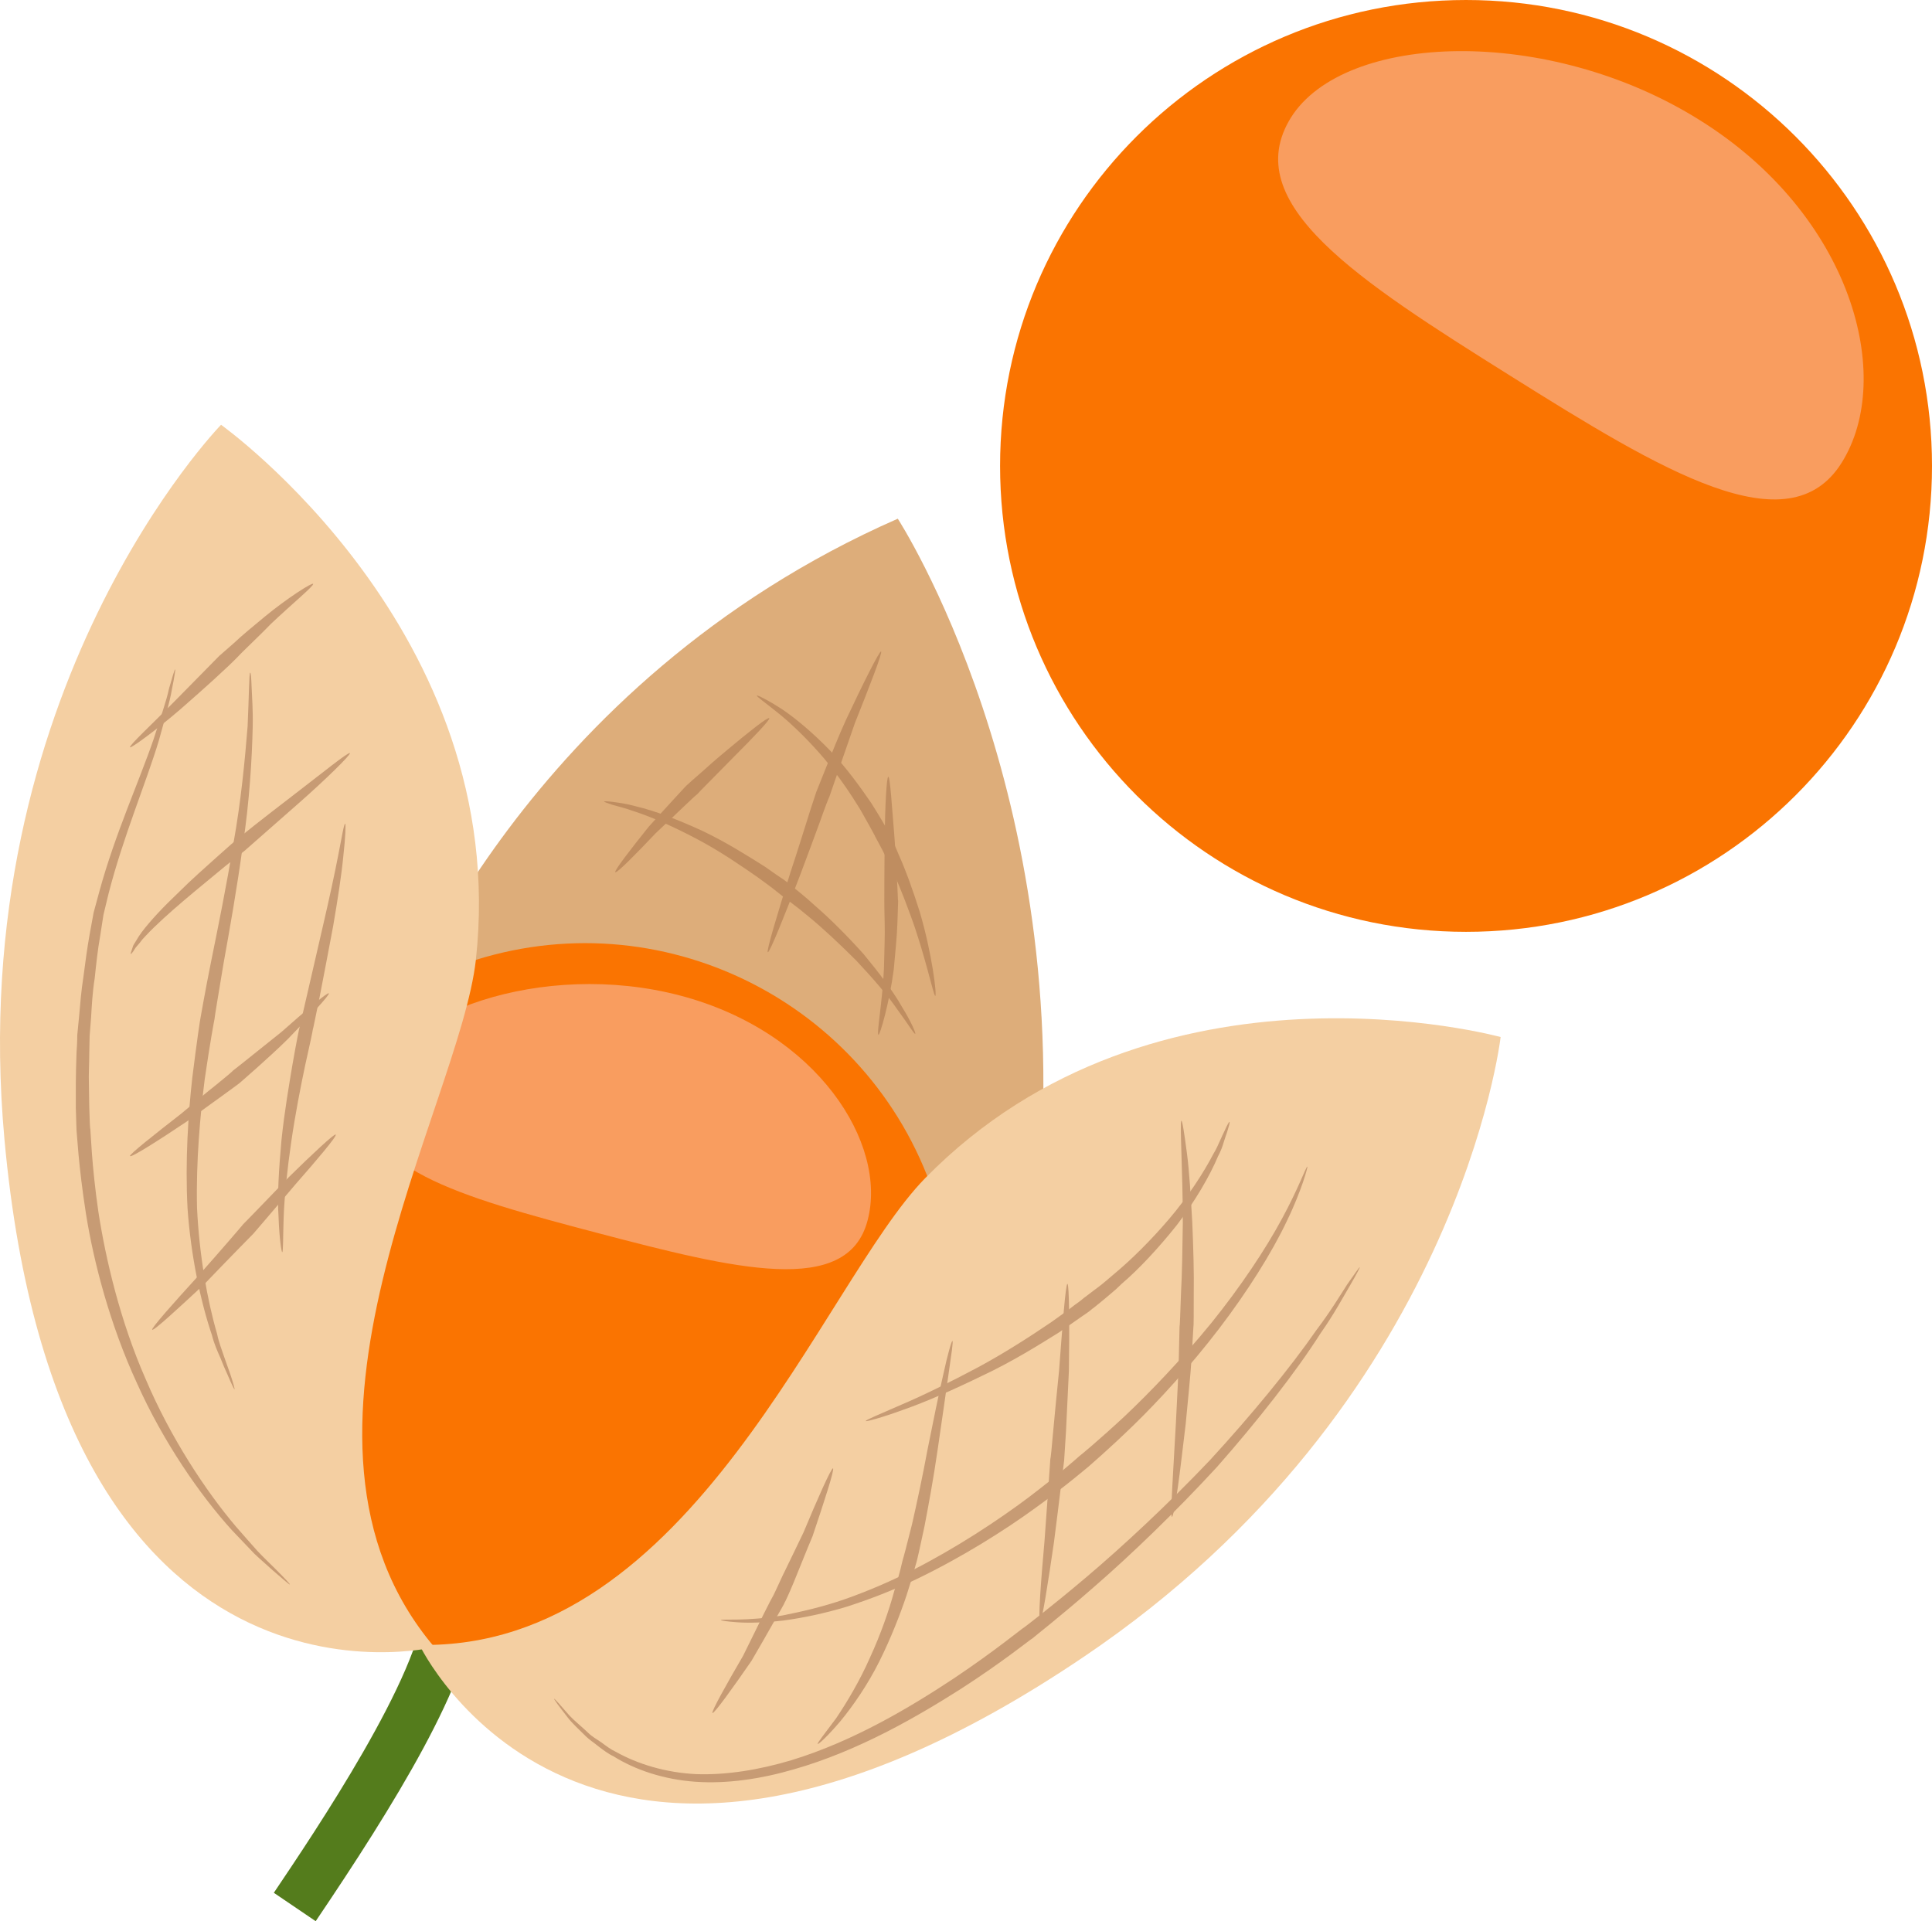 <?xml version="1.0" encoding="UTF-8" standalone="no"?>
<svg
   xmlns:dc="http://purl.org/dc/elements/1.1/"
   xmlns:cc="http://creativecommons.org/ns#"
   xmlns:rdf="http://www.w3.org/1999/02/22-rdf-syntax-ns#"
   xmlns:svg="http://www.w3.org/2000/svg"
   xmlns="http://www.w3.org/2000/svg"
   id="svg62"
   viewBox="0 0 5307.218 5278"
   style="clip-rule:evenodd;fill-rule:evenodd;image-rendering:optimizeQuality;shape-rendering:geometricPrecision;text-rendering:geometricPrecision"
   version="1.1"
   height="52.78mm"
   width="53.072mm"
   xml:space="preserve">
 <defs
   id="defs4">
  <style
   id="style2"
   type="text/css">
   <![CDATA[
    .fil2 {fill:#547C1C;fill-rule:nonzero}
    .fil6 {fill:#BF8D60;fill-rule:nonzero}
    .fil5 {fill:#C79B74;fill-rule:nonzero}
    .fil3 {fill:#DDAD7A;fill-rule:nonzero}
    .fil4 {fill:#F4CFA2;fill-rule:nonzero}
    .fil1 {fill:#F99D5F;fill-rule:nonzero}
    .fil0 {fill:#FA7401;fill-rule:nonzero}
   ]]>
  </style>
 </defs>
 <g
   transform="translate(-7404.782,-12322)"
   id="Vrstva_x0020_1">
  <path
   style="fill:#fa7401;fill-rule:nonzero"
   id="path7"
   d="m 12712,13602 c 0,707 -573,1280 -1280,1280 -707,0 -1280,-573 -1280,-1280 0,-707 573,-1280 1280,-1280 707,0 1280,573 1280,1280 z"
   class="fil0" />
  <path
   style="fill:#f99d5f;fill-rule:nonzero"
   id="path9"
   d="m 12464,13593 c -146,234 -493,23 -911,-239 -418,-262 -748,-474 -602,-709 147,-234 705,-255 1123,7 418,261 537,706 390,941 z"
   class="fil1" />
  <path
   style="fill:#547c1c;fill-rule:nonzero"
   id="path11"
   d="m 8272,17600 -115,-78 c 111,-165 406,-602 414,-797 l 140,5 c -9,207 -227,556 -439,870 z"
   class="fil2" />
  <path
   style="fill:#ddad7a;fill-rule:nonzero"
   id="path13"
   d="m 8501,15115 c 0,0 343,-917 1370,-1368 0,0 491,755 385,1866 l -637,399 -877,-123 z"
   class="fil3" />
  <path
   style="fill:#fa7401;fill-rule:nonzero"
   id="path15"
   d="m 9977,15624 c 166,533 -131,1100 -664,1266 -533,166 -1100,-132 -1266,-665 -166,-533 131,-1100 665,-1266 532,-166 1099,132 1265,665 z"
   class="fil0" />
  <path
   style="fill:#f99d5f;fill-rule:nonzero"
   id="path17"
   d="m 9788,15675 c -55,211 -366,133 -743,34 -376,-99 -676,-182 -620,-393 55,-211 472,-358 848,-259 377,99 571,407 515,618 z"
   class="fil1" />
  <path
   style="fill:#f4cfa2;fill-rule:nonzero"
   id="path19"
   d="m 8598,16847 c 0,0 -1031,254 -1181,-1395 -113,-1236 595,-1963 595,-1963 0,0 799,569 700,1470 -45,402 -600,1315 -114,1888 z"
   class="fil4" />
  <path
   style="fill:#f4cfa2;fill-rule:nonzero"
   id="path21"
   d="m 8557,16841 c 0,0 455,959 1826,32 1029,-695 1144,-1702 1144,-1702 0,0 -946,-260 -1581,388 -283,289 -639,1296 -1389,1282 z"
   class="fil4" />
  <path
   style="fill:#c79b74;fill-rule:nonzero"
   id="path23"
   d="m 7886,14161 c 1,0 -2,20 -9,55 -6,35 -20,83 -36,141 -35,116 -98,264 -138,420 l -14,58 c -3,19 -6,39 -9,58 -7,39 -11,78 -15,116 -6,37 -8,74 -10,108 -1,18 -3,34 -4,51 0,16 -1,32 -1,47 0,31 -2,59 -1,84 0,25 1,47 1,65 1,37 2,59 3,61 1,5 3,95 22,226 20,130 60,301 130,460 68,160 164,306 248,405 22,25 41,47 59,67 18,19 35,35 48,48 27,27 42,43 41,44 -1,1 -17,-13 -46,-38 -14,-13 -32,-28 -51,-46 -19,-20 -39,-41 -62,-65 -88,-97 -189,-243 -261,-404 -74,-160 -119,-333 -140,-465 -21,-133 -25,-225 -26,-230 0,-2 -1,-24 -2,-62 0,-18 0,-41 0,-66 0,-25 1,-54 2,-85 1,-15 2,-31 2,-48 2,-17 3,-34 5,-51 3,-35 6,-72 12,-110 5,-38 10,-77 17,-116 4,-20 7,-40 11,-60 l 16,-59 c 43,-157 110,-304 149,-418 18,-57 35,-104 42,-138 10,-34 15,-53 17,-53 z"
   class="fil5" />
  <path
   style="fill:#c79b74;fill-rule:nonzero"
   id="path25"
   d="m 8092,14170 c 2,0 3,14 4,40 1,26 4,63 3,108 -2,89 -9,207 -27,325 -16,119 -37,236 -53,325 -15,90 -25,150 -25,154 -1,4 -13,69 -27,166 -12,96 -24,224 -21,352 6,128 28,254 55,346 5,24 13,44 19,62 7,19 12,35 17,48 9,27 13,42 12,43 -1,0 -8,-14 -19,-40 -6,-13 -13,-29 -20,-47 -8,-18 -17,-38 -23,-62 -31,-91 -58,-219 -67,-348 -7,-130 2,-261 13,-359 12,-97 22,-164 23,-167 1,-4 11,-65 29,-154 18,-89 42,-206 61,-323 21,-116 32,-234 39,-322 4,-88 4,-147 7,-147 z"
   class="fil5" />
  <path
   style="fill:#c79b74;fill-rule:nonzero"
   id="path27"
   d="m 8353,14585 c 2,0 1,35 -5,88 -5,53 -16,123 -28,193 -13,71 -27,141 -37,194 -11,53 -18,89 -19,91 0,2 -8,41 -21,98 -12,57 -27,133 -38,209 -11,75 -19,151 -21,208 -2,58 -1,96 -4,96 -2,0 -8,-38 -10,-96 -4,-57 1,-135 8,-212 8,-77 21,-153 31,-212 10,-57 18,-97 19,-99 1,-4 33,-143 65,-282 16,-69 31,-138 41,-190 10,-52 16,-87 19,-86 z"
   class="fil5" />
  <path
   style="fill:#c79b74;fill-rule:nonzero"
   id="path29"
   d="m 8327,15439 c 4,4 -52,70 -110,136 -57,67 -114,134 -116,136 -2,2 -69,70 -135,139 -70,65 -139,129 -143,125 -4,-3 59,-74 123,-144 63,-71 125,-143 127,-146 1,-1 17,-17 40,-41 23,-24 54,-56 84,-87 63,-62 127,-122 130,-118 z"
   class="fil5" />
  <path
   style="fill:#c79b74;fill-rule:nonzero"
   id="path31"
   d="m 8308,15051 c 4,3 -53,64 -112,125 -30,30 -62,58 -86,80 -24,21 -41,36 -42,37 0,1 -19,15 -48,36 -28,20 -65,47 -102,74 -76,51 -153,100 -156,95 -3,-4 68,-60 140,-116 35,-29 70,-59 97,-80 27,-22 45,-37 46,-39 2,-1 68,-54 133,-106 63,-56 127,-110 130,-106 z"
   class="fil5" />
  <path
   style="fill:#c79b74;fill-rule:nonzero"
   id="path33"
   d="m 8366,14391 c 3,4 -66,72 -140,137 -73,64 -147,129 -149,131 -1,1 -23,18 -54,43 -31,26 -72,59 -112,93 -40,34 -79,69 -106,98 -7,7 -12,13 -17,20 -5,6 -10,11 -13,16 -5,9 -10,14 -11,14 -1,0 1,-7 5,-18 1,-6 6,-12 10,-19 4,-7 9,-15 15,-23 24,-32 61,-71 99,-107 38,-38 78,-73 108,-100 30,-27 51,-45 52,-46 1,-1 21,-17 50,-40 29,-23 68,-53 107,-83 77,-59 152,-120 156,-116 z"
   class="fil5" />
  <path
   style="fill:#c79b74;fill-rule:nonzero"
   id="path35"
   d="m 8265,13926 c 3,5 -58,55 -116,110 -28,29 -57,56 -79,78 -21,22 -36,36 -37,37 -1,1 -17,16 -42,39 -24,22 -57,51 -90,80 -66,57 -136,108 -139,105 -3,-5 60,-63 121,-125 61,-62 122,-124 124,-126 1,-1 17,-15 40,-35 22,-21 54,-47 84,-72 63,-52 131,-95 134,-91 z"
   class="fil5" />
  <path
   style="fill:#c79b74;fill-rule:nonzero"
   id="path37"
   d="m 11140,15803 c 1,1 -9,20 -27,51 -19,32 -44,79 -80,130 -68,107 -173,241 -285,368 -115,125 -238,243 -336,328 -97,85 -167,139 -171,143 -5,2 -79,63 -197,139 -118,75 -280,170 -459,221 -89,26 -182,40 -269,34 -88,-6 -167,-33 -226,-70 -15,-7 -29,-18 -41,-27 -12,-10 -25,-18 -35,-28 -20,-20 -38,-36 -50,-52 -25,-32 -38,-50 -37,-51 1,-1 16,16 42,46 13,14 32,29 52,48 10,10 23,17 36,26 12,9 25,19 40,26 59,33 136,57 220,61 84,3 174,-12 261,-38 174,-53 332,-149 447,-225 115,-77 188,-138 193,-140 4,-3 74,-56 172,-139 98,-83 222,-198 338,-320 114,-124 221,-254 293,-358 38,-50 65,-95 85,-126 21,-30 33,-47 34,-47 z"
   class="fil5" />
  <path
   style="fill:#c79b74;fill-rule:nonzero"
   id="path39"
   d="m 10996,15527 c 1,1 -3,16 -12,43 -9,26 -23,63 -44,106 -41,87 -109,195 -187,297 -78,102 -165,197 -235,265 -70,68 -121,111 -124,114 -3,2 -58,50 -144,112 -85,62 -204,137 -329,197 -63,30 -128,55 -190,75 -63,19 -122,31 -174,38 -52,6 -95,7 -125,5 -30,-2 -47,-5 -47,-6 0,-4 69,4 170,-13 50,-10 108,-23 169,-44 60,-21 124,-48 185,-79 122,-62 237,-138 321,-201 83,-63 136,-110 139,-113 3,-2 54,-44 125,-110 70,-66 158,-158 238,-256 80,-99 150,-204 195,-288 45,-83 66,-143 69,-142 z"
   class="fil5" />
  <path
   style="fill:#c79b74;fill-rule:nonzero"
   id="path41"
   d="m 10782,15404 c 2,1 -1,10 -6,27 -3,8 -6,18 -10,30 -3,11 -8,24 -15,37 -23,55 -64,125 -113,189 -50,63 -105,122 -152,162 -11,11 -21,20 -31,28 -9,8 -18,15 -25,21 -15,12 -23,19 -24,19 -1,1 -10,9 -27,20 -16,11 -39,27 -66,46 -56,35 -130,81 -209,118 -78,38 -157,73 -218,94 -60,22 -102,33 -103,31 -1,-3 39,-19 98,-45 59,-25 136,-63 211,-103 76,-41 148,-88 201,-124 27,-19 49,-35 64,-47 16,-11 25,-19 26,-20 1,0 9,-7 24,-18 7,-5 16,-12 25,-19 10,-8 20,-17 32,-27 46,-38 102,-93 153,-153 51,-60 94,-126 121,-178 8,-13 13,-25 18,-36 5,-11 9,-20 13,-28 7,-16 12,-24 13,-24 z"
   class="fil5" />
  <path
   style="fill:#c79b74;fill-rule:nonzero"
   id="path43"
   d="m 10624,16489 c -5,0 4,-129 11,-258 3,-65 7,-130 8,-179 1,-49 2,-83 2,-85 1,-2 2,-38 4,-92 3,-53 4,-123 5,-193 0,-141 -9,-280 -4,-281 3,0 8,35 15,87 7,52 11,123 15,193 3,71 5,141 4,195 0,54 0,91 -1,93 0,2 -2,35 -5,85 -3,49 -10,114 -16,179 -8,65 -15,129 -22,177 -7,48 -13,80 -16,79 z"
   class="fil5" />
  <path
   style="fill:#c79b74;fill-rule:nonzero"
   id="path45"
   d="m 10262,16777 c -6,0 2,-110 12,-221 8,-110 16,-221 16,-225 1,-2 4,-32 8,-78 4,-45 10,-105 16,-165 9,-120 18,-239 23,-239 5,0 6,120 4,240 -3,61 -6,121 -8,167 -3,46 -5,77 -5,78 0,2 -4,31 -9,73 -5,42 -12,97 -19,152 -16,110 -33,219 -38,218 z"
   class="fil5" />
  <path
   style="fill:#c79b74;fill-rule:nonzero"
   id="path47"
   d="m 9651,17113 c -2,-2 20,-29 51,-71 29,-43 65,-103 93,-167 29,-63 52,-129 66,-181 16,-50 23,-86 24,-88 1,-2 11,-40 25,-96 13,-57 29,-131 43,-207 15,-75 30,-149 43,-205 12,-56 23,-93 25,-92 3,0 -3,38 -11,94 -8,57 -19,132 -30,208 -11,76 -25,152 -36,209 -12,57 -21,96 -22,98 -1,2 -10,38 -27,90 -17,51 -43,118 -75,182 -32,64 -73,123 -107,164 -34,40 -60,64 -62,62 z"
   class="fil5" />
  <path
   style="fill:#c79b74;fill-rule:nonzero"
   id="path49"
   d="m 9362,17028 c -4,-3 39,-80 84,-157 39,-80 79,-160 81,-162 1,-1 12,-24 27,-57 16,-33 37,-76 58,-120 37,-89 76,-177 81,-176 5,2 -25,94 -56,186 -19,45 -37,91 -51,125 -14,34 -25,57 -26,58 0,2 -12,22 -29,52 -17,30 -39,69 -62,108 -51,74 -103,146 -107,143 z"
   class="fil5" />
  <path
   style="fill:#bf8d60;fill-rule:nonzero"
   id="path51"
   d="m 9825,14112 c 5,2 -33,99 -72,197 -34,99 -69,198 -70,202 -1,1 -12,29 -26,69 -15,41 -35,95 -55,148 -41,107 -83,212 -88,210 -5,-2 28,-110 62,-219 18,-54 35,-109 48,-150 13,-42 23,-70 23,-71 1,-2 11,-27 26,-65 15,-37 34,-86 56,-134 45,-96 92,-190 96,-187 z"
   class="fil6" />
  <path
   style="fill:#bf8d60;fill-rule:nonzero"
   id="path53"
   d="m 9845,14456 c 5,0 10,84 17,168 3,42 6,85 7,117 2,33 2,55 3,56 0,1 -1,25 -2,60 -1,36 -6,82 -10,128 -12,92 -38,181 -42,180 -6,-2 11,-91 15,-182 1,-46 3,-91 2,-126 -1,-35 -1,-58 -1,-60 0,-2 0,-87 1,-172 1,-85 5,-169 10,-169 z"
   class="fil6" />
  <path
   style="fill:#bf8d60;fill-rule:nonzero"
   id="path55"
   d="m 9518,14295 c 3,4 -46,55 -96,105 -50,51 -101,102 -102,104 -1,0 -16,14 -37,34 -21,20 -49,47 -77,73 -53,56 -107,111 -111,107 -4,-3 43,-64 92,-125 26,-29 52,-57 72,-79 20,-22 34,-37 35,-37 1,-1 14,-13 35,-31 20,-18 47,-42 75,-65 55,-46 110,-90 114,-86 z"
   class="fil6" />
  <path
   style="fill:#bf8d60;fill-rule:nonzero"
   id="path57"
   d="m 9919,15162 c -3,2 -19,-26 -48,-65 -27,-40 -70,-89 -114,-136 -46,-46 -93,-90 -131,-121 -38,-32 -66,-51 -67,-52 -1,-1 -8,-7 -21,-17 -12,-10 -30,-23 -52,-39 -43,-30 -101,-70 -163,-103 -62,-33 -126,-62 -176,-78 -25,-9 -46,-14 -60,-18 -15,-5 -23,-8 -23,-9 0,-1 9,-1 24,1 15,2 38,5 63,12 52,12 119,38 184,68 65,31 125,69 171,98 23,16 41,29 55,38 13,10 21,16 21,17 2,2 29,22 66,56 38,33 85,80 129,129 42,51 82,103 106,146 26,42 38,72 36,73 z"
   class="fil6" />
  <path
   style="fill:#bf8d60;fill-rule:nonzero"
   id="path59"
   d="m 9974,15058 c -5,0 -28,-114 -69,-224 -20,-55 -42,-109 -62,-148 -19,-40 -35,-66 -35,-68 -1,-2 -16,-30 -40,-72 -25,-41 -60,-93 -100,-141 -41,-48 -86,-92 -123,-122 -37,-30 -63,-48 -61,-50 1,-2 30,12 70,38 40,27 89,69 134,116 44,47 82,100 110,141 26,41 43,71 43,72 0,2 16,29 33,71 19,42 39,98 57,155 34,114 48,231 43,232 z"
   class="fil6" />
 </g>
</svg>